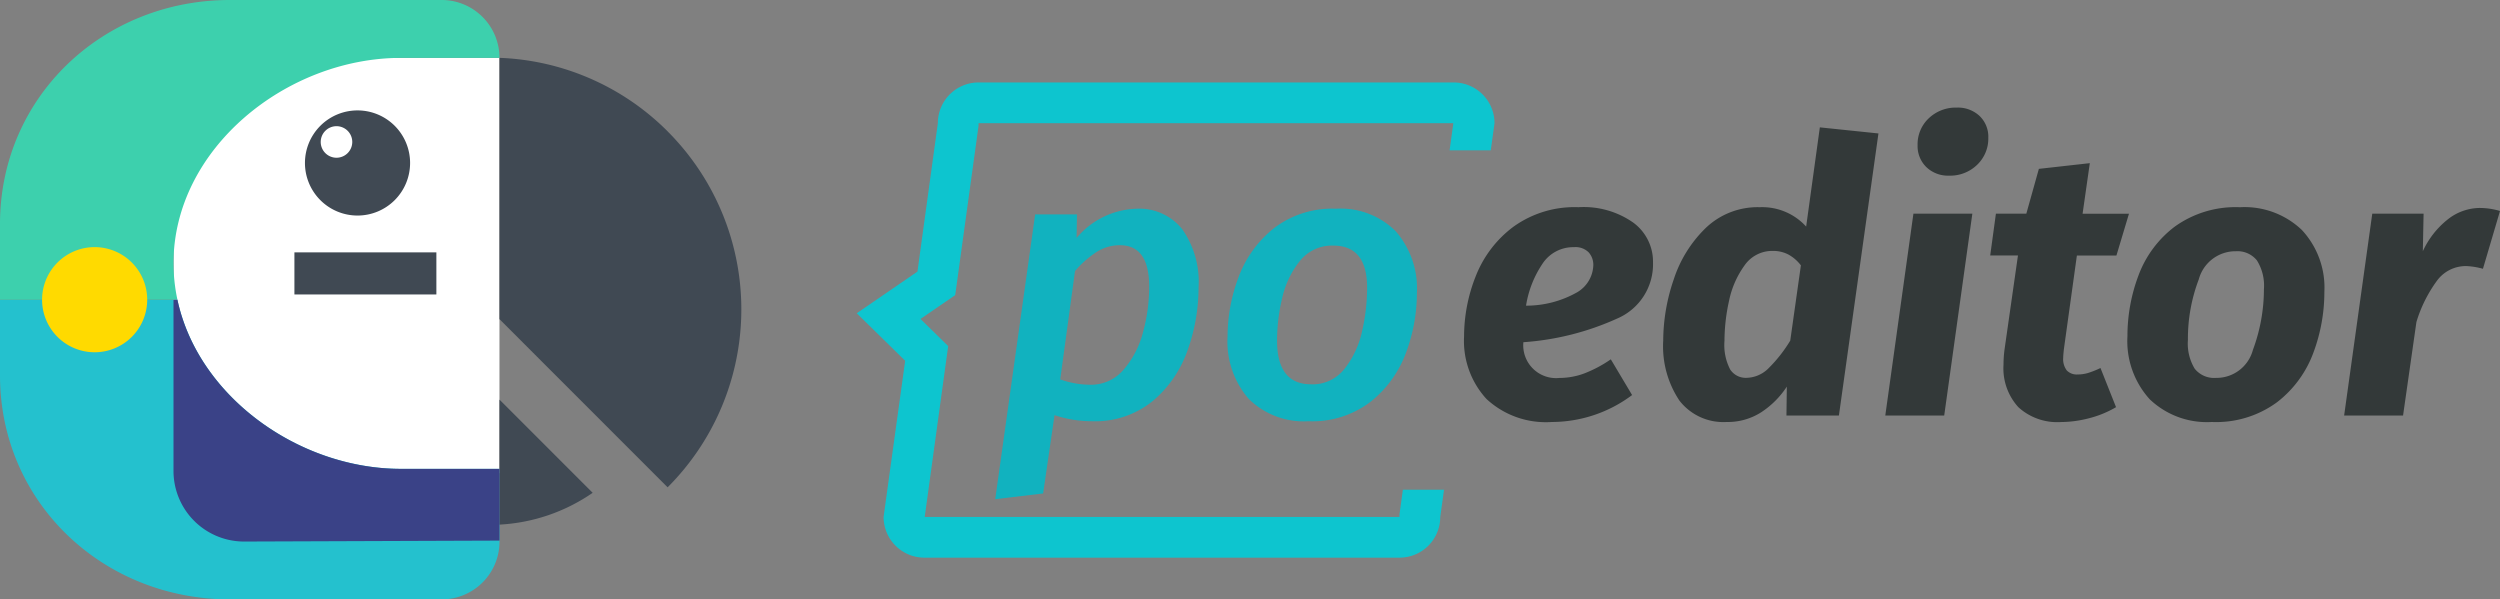 <svg xmlns="http://www.w3.org/2000/svg" width="184.134" height="44.146" viewBox="0 0 184.134 44.146">
  <rect x="0" y="0" width="184.134" height="44.146" fill="#808080" stroke="none"/>
  <g id="logo" transform="translate(0 -28.927)">
    <g id="Group_723" data-name="Group 723" transform="translate(0 180.927)">
      <rect id="rectangle" width="24.009" height="30.592" transform="translate(12.779 -147.74)" fill="#fff"/>
      <path id="Path_530" data-name="Path 530" d="M13.068-76H0v5.574c0,9.362,7.582,16.5,16.934,16.5h15.6a4.259,4.259,0,0,0,4.256-4.262v-5.352H29.535c-7.52,0-14.945-5.322-16.468-12.459" transform="translate(0 -53.927)" fill="#24c1ce"/>
      <path id="Path_531" data-name="Path 531" d="M12.779-132.6c0-8.446,8.32-15.136,16.756-15.136h7.253A4.259,4.259,0,0,0,32.532-152h-15.6C7.582-152,0-144.864,0-135.5v5.574H13.068a12.817,12.817,0,0,1-.288-2.677" fill="#3dd0ad"/>
      <path id="Path_532" data-name="Path 532" d="M81.206-124a3.872,3.872,0,0,0-3.872,3.872,3.873,3.873,0,0,0,3.872,3.872,3.873,3.873,0,0,0,3.872-3.872A3.872,3.872,0,0,0,81.206-124" transform="translate(-54.873 -19.868)" fill="#404953"/>
      <path id="Path_533" data-name="Path 533" d="M82.495-120a1.163,1.163,0,0,0-1.162,1.161,1.164,1.164,0,0,0,1.162,1.163,1.164,1.164,0,0,0,1.162-1.163A1.163,1.163,0,0,0,82.495-120" transform="translate(-57.711 -22.706)" fill="#fff"/>
      <path id="Path_534" data-name="Path 534" d="M74.666-84.9H85.122V-88H74.666Z" transform="translate(-52.981 -45.412)" fill="#404953"/>
      <path id="Path_535" data-name="Path 535" d="M14.542-89.333a3.875,3.875,0,0,0-3.872,3.873,3.872,3.872,0,0,0,3.872,3.872,3.873,3.873,0,0,0,3.872-3.872,3.874,3.874,0,0,0-3.872-3.873" transform="translate(-7.571 -44.466)" fill="#ffda00"/>
      <path id="Path_536" data-name="Path 536" d="M139.05-131.92a18.472,18.472,0,0,0-12.383-5.413v19.246L139.05-105.7a18.537,18.537,0,0,0,0-26.217m-12.383,19.758v9.206a13.3,13.3,0,0,0,6.863-2.343Z" transform="translate(-89.878 -10.407)" fill="#404953"/>
      <path id="Path_537" data-name="Path 537" d="M44.288-76H44v12.614a5.2,5.2,0,0,0,5.219,5.2l18.79-.07v-5.284H60.756c-7.52,0-14.945-5.322-16.468-12.459" transform="translate(-31.221 -53.927)" fill="#3a4287"/>
    </g>
    <g id="Group_794" data-name="Group 794" transform="translate(-35.922 -4)">
      <path id="Subtraction_10" data-name="Subtraction 10" d="M21039.98,35h-35a3.005,3.005,0,0,1-3-3l1.59-11.5-3.566-3.5,4.471-3.07L21005.977,3a3,3,0,0,1,3-3h35a3.005,3.005,0,0,1,3,3l-.275,2h-3.033l.275-2h-34.971v.206l-1.717,12.458-2.557,1.754,2.039,2L21005.01,32h34.971V31.8l.246-1.8h3.031l-.277,2A3,3,0,0,1,21039.98,35Z" transform="translate(-20900.979 39)" fill="#0dc5cf"/>
      <path id="Path_7345" data-name="Path 7345" d="M3.164-14.812h3.08l-.028,1.736a5.985,5.985,0,0,1,4.424-2.156A4.053,4.053,0,0,1,14-13.72a6.726,6.726,0,0,1,1.2,4.284,13.706,13.706,0,0,1-.8,4.606,8.584,8.584,0,0,1-2.562,3.752A6.722,6.722,0,0,1,7.336.42,8.623,8.623,0,0,1,4.592-.028L3.752,5.74.224,6.16ZM7.224-2.268a3.136,3.136,0,0,0,2.464-1.12A6.865,6.865,0,0,0,11.116-6.16a12.678,12.678,0,0,0,.448-3.332q0-3.052-2.156-3.052a3.166,3.166,0,0,0-1.722.5A7.381,7.381,0,0,0,6.1-10.64L5.012-2.66A6.666,6.666,0,0,0,7.224-2.268ZM23.3.42a5.761,5.761,0,0,1-4.41-1.652,6.438,6.438,0,0,1-1.554-4.592,12.422,12.422,0,0,1,.8-4.34,8.277,8.277,0,0,1,2.59-3.612,7.048,7.048,0,0,1,4.592-1.456,5.735,5.735,0,0,1,4.41,1.666,6.407,6.407,0,0,1,1.554,4.55,12.62,12.62,0,0,1-.784,4.34A8.267,8.267,0,0,1,27.916-1.05,7.047,7.047,0,0,1,23.3.42Zm.2-2.716a2.988,2.988,0,0,0,2.464-1.162,6.79,6.79,0,0,0,1.288-2.786,14.446,14.446,0,0,0,.364-3.164q0-3.108-2.492-3.108a3.017,3.017,0,0,0-2.464,1.134,6.693,6.693,0,0,0-1.3,2.73,13.465,13.465,0,0,0-.378,3.108Q20.972-2.3,23.492-2.3Z" transform="translate(109 63.532)" fill="#11b2bf"/>
      <path id="Path_7344" data-name="Path 7344" d="M14.672-11.284A4.351,4.351,0,0,1,12.026-7.14,20.055,20.055,0,0,1,5.124-5.4a2.418,2.418,0,0,0,2.66,2.632,5.26,5.26,0,0,0,1.834-.336,9.267,9.267,0,0,0,1.946-1.036l1.568,2.632A9.876,9.876,0,0,1,7.224.476,6.428,6.428,0,0,1,2.408-1.218,6.314,6.314,0,0,1,.756-5.824a12.058,12.058,0,0,1,.854-4.424,8.328,8.328,0,0,1,2.758-3.64,7.7,7.7,0,0,1,4.816-1.456A6.345,6.345,0,0,1,13.23-14.2,3.567,3.567,0,0,1,14.672-11.284ZM5.32-8.092A7.589,7.589,0,0,0,9.1-9.086a2.4,2.4,0,0,0,1.176-2,1.375,1.375,0,0,0-.336-.924A1.366,1.366,0,0,0,8.848-12.4a2.707,2.707,0,0,0-2.324,1.232A7.662,7.662,0,0,0,5.32-8.092ZM31.276-20.776,28.364,0H24.5l.028-2.128a6.511,6.511,0,0,1-1.89,1.89A4.569,4.569,0,0,1,20.1.476a4.091,4.091,0,0,1-3.486-1.582,7.2,7.2,0,0,1-1.19-4.41,14,14,0,0,1,.77-4.494,9.264,9.264,0,0,1,2.366-3.808,5.528,5.528,0,0,1,3.976-1.526,4.377,4.377,0,0,1,3.416,1.428l1.008-7.308Zm-7.784,8.652a2.479,2.479,0,0,0-2.086,1.078,6.76,6.76,0,0,0-1.134,2.6,13.726,13.726,0,0,0-.336,2.954,3.89,3.89,0,0,0,.42,2.1,1.37,1.37,0,0,0,1.2.616A2.36,2.36,0,0,0,23.2-3.5,10.454,10.454,0,0,0,24.78-5.516l.784-5.544a2.935,2.935,0,0,0-.924-.8A2.422,2.422,0,0,0,23.492-12.124Zm14.7-2.744L36.12,0H31.78l2.072-14.868Zm-1.708-2.8a2.3,2.3,0,0,1-1.68-.63,2.155,2.155,0,0,1-.644-1.61,2.623,2.623,0,0,1,.826-1.988,2.873,2.873,0,0,1,2.058-.784,2.33,2.33,0,0,1,1.68.616,2.109,2.109,0,0,1,.644,1.6,2.668,2.668,0,0,1-.826,2A2.845,2.845,0,0,1,36.484-17.668ZM44.94-4.928q-.056.5-.056.672a1.373,1.373,0,0,0,.266.938,1.022,1.022,0,0,0,.8.294,2.7,2.7,0,0,0,.77-.112,6.542,6.542,0,0,0,.91-.364L48.776-.616A7.536,7.536,0,0,1,46.788.2a8.35,8.35,0,0,1-2.072.28A4.244,4.244,0,0,1,41.58-.616a4.244,4.244,0,0,1-1.092-3.136,8.714,8.714,0,0,1,.084-1.176l.98-6.86H39.508l.42-3.08h2.24l.924-3.3,3.752-.42-.532,3.724h3.416l-.924,3.08H45.892ZM55.832.476A6.1,6.1,0,0,1,51.254-1.2a6.375,6.375,0,0,1-1.638-4.648,12.644,12.644,0,0,1,.812-4.466,7.978,7.978,0,0,1,2.674-3.6,7.669,7.669,0,0,1,4.8-1.428,6.109,6.109,0,0,1,4.564,1.68A6.227,6.227,0,0,1,64.12-9.1a12.758,12.758,0,0,1-.812,4.48A8.146,8.146,0,0,1,60.634-.98,7.567,7.567,0,0,1,55.832.476Zm.308-3.248A2.775,2.775,0,0,0,58.856-4.83,12.87,12.87,0,0,0,59.668-9.3a3.5,3.5,0,0,0-.518-2.128A1.84,1.84,0,0,0,57.6-12.1a2.8,2.8,0,0,0-2.73,2.072,12.281,12.281,0,0,0-.8,4.452,3.573,3.573,0,0,0,.5,2.128A1.832,1.832,0,0,0,56.14-2.772ZM75.572-15.288a5.207,5.207,0,0,1,1.484.224L75.8-10.808a5.429,5.429,0,0,0-1.232-.2A2.638,2.638,0,0,0,72.422-9.94,10.06,10.06,0,0,0,70.9-6.888L69.916,0h-4.34l2.072-14.868h3.78L71.372-12.1a6.394,6.394,0,0,1,1.862-2.366A3.845,3.845,0,0,1,75.572-15.288Z" transform="translate(143 63.532)" fill="#333939"/>
    </g>
  </g>
</svg>
